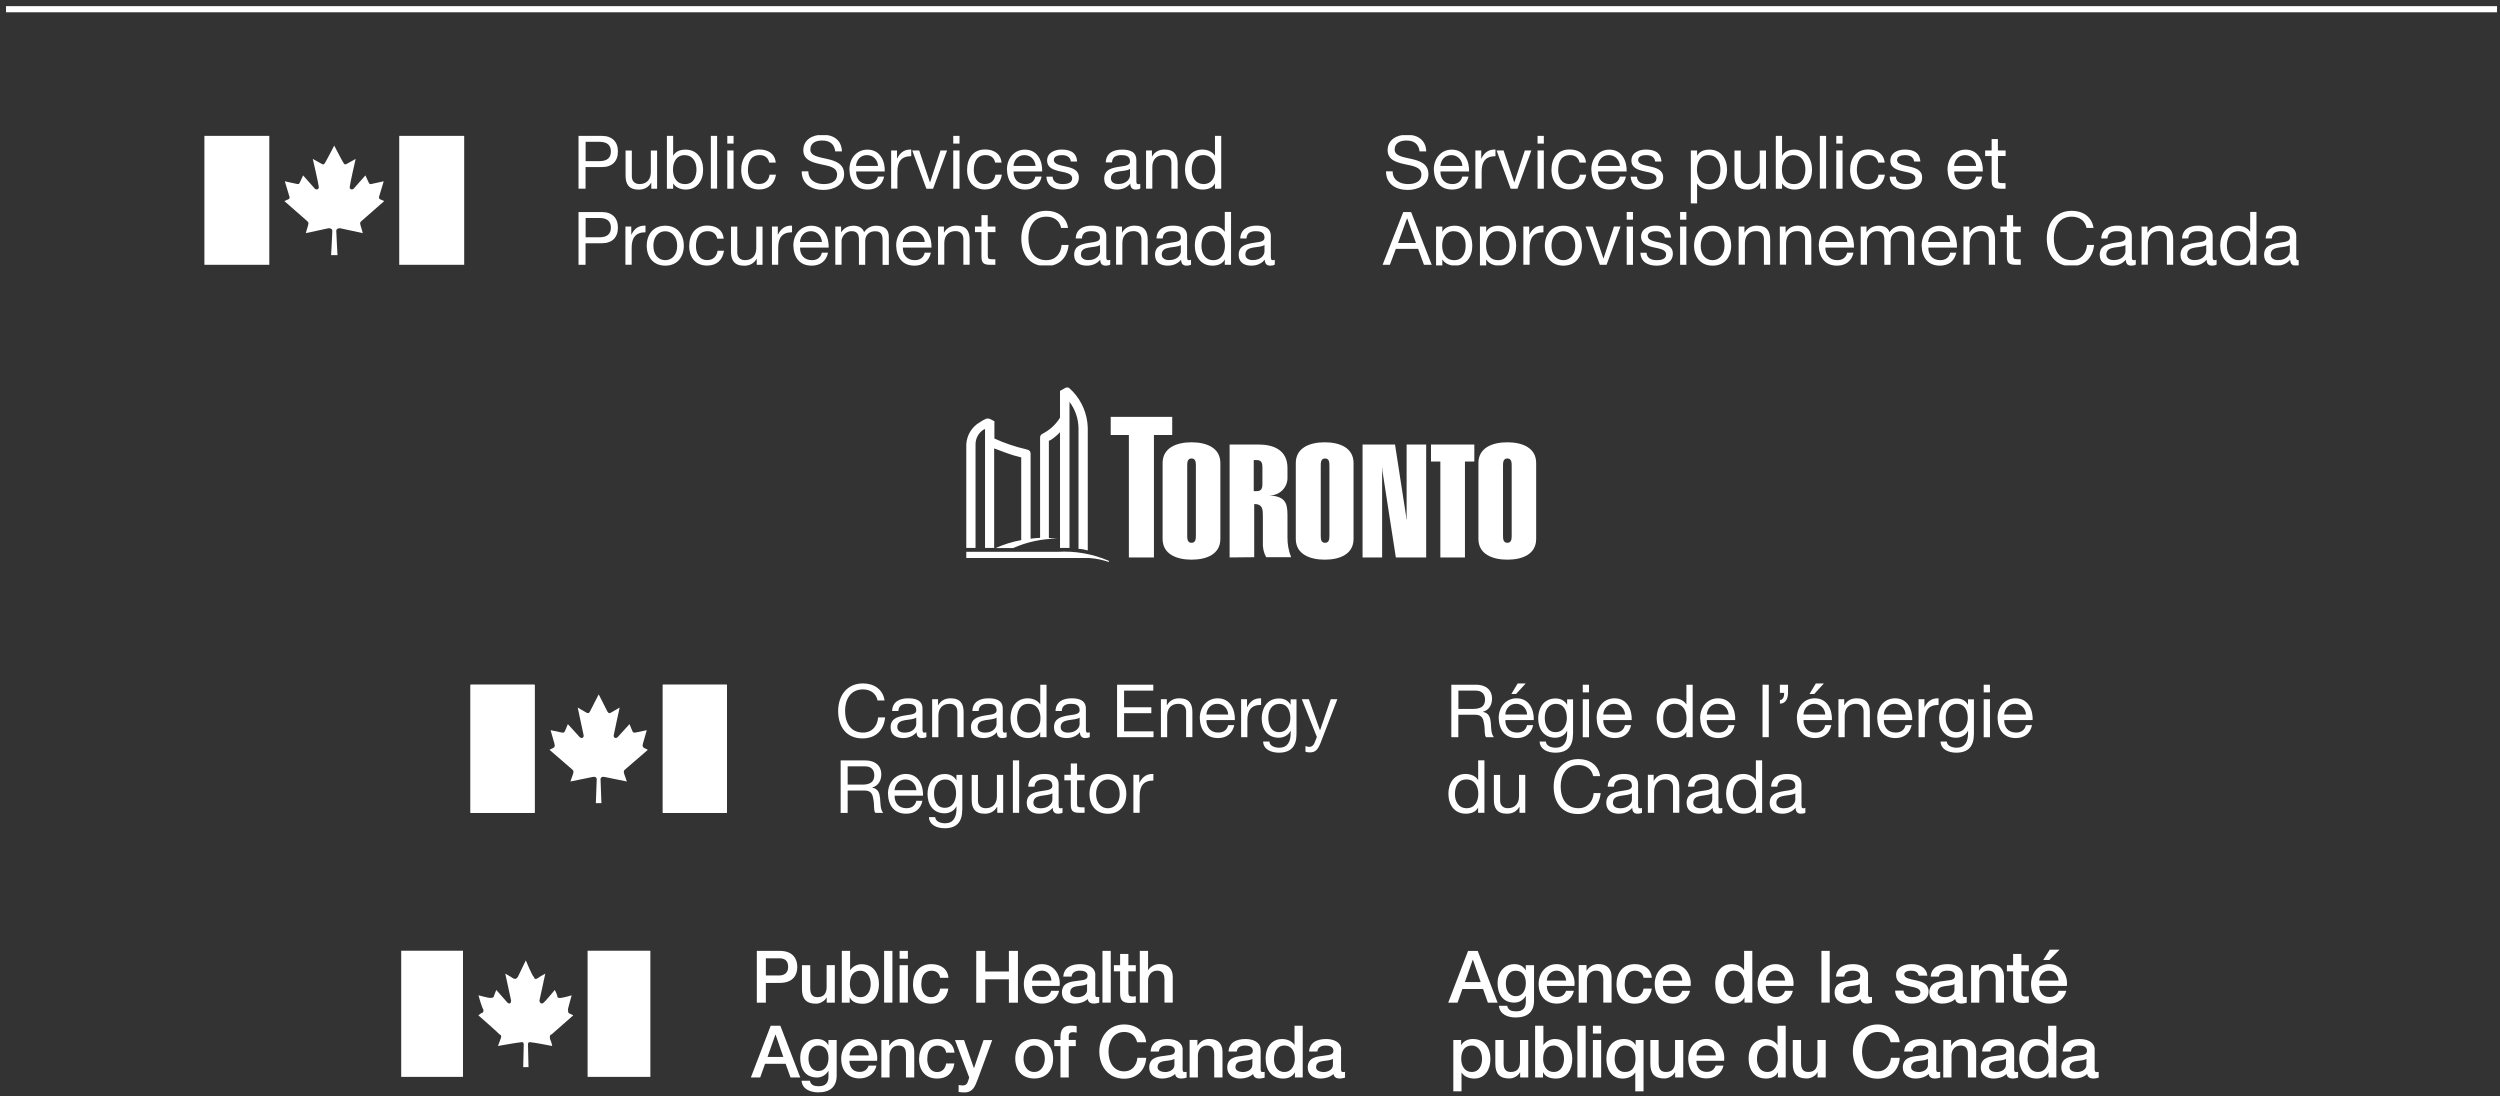 <svg fill="none" height="357" viewBox="0 0 814 357" width="814" xmlns="http://www.w3.org/2000/svg" xmlns:xlink="http://www.w3.org/1999/xlink"><rect x="0" y="0" width="814" height="357" fill="#333333" stroke="none"/><clipPath id="a"><path d="m66.554 44h681.892v42.422h-681.892z"/></clipPath><path d="m1.965 3h811.07" stroke="#fff" stroke-width="2"/><g fill="#fff"><g clip-path="url(#a)"><path clip-rule="evenodd" d="m108.834 47.383s-2.616 5.056-2.968 5.559c-.352.704-.704.704-1.233.352-.704-.352-2.792-1.559-2.792-1.559s1.937 8.351 1.937 9.03c.176.704-.528 1.207-1.232.704-.176-.176-3.849-4.351-3.849-4.351s-.88 1.912-1.056 2.264c-.176.352-.352.679-.88.528-.704-.176-4.024-.88-4.024-.88s1.232 4.175 1.409 4.703c.176.428.352.88-.352 1.207l-1.207.528s7.168 6.263 7.345 6.439c.352.352.704.528.352 1.56-.352 1.056-.704 2.44-.704 2.44s6.64-1.409 7.344-1.585c.604-.075 1.283.176 1.283.88s-.402 7.873-.402 7.873h2.087s-.402-7.168-.402-7.873.654-.931 1.283-.88c.704.176 7.344 1.585 7.344 1.585s-.352-1.409-.704-2.44c-.352-1.056 0-1.232.352-1.56.176-.176 7.344-6.439 7.344-6.439l-1.232-.528c-.704-.352-.503-.805-.352-1.207.176-.528 1.408-4.703 1.408-4.703s-3.32.704-4.024.88c-.528.176-.704-.176-.88-.528s-1.057-2.264-1.057-2.264-3.672 4.175-3.848 4.351c-.704.528-1.409 0-1.233-.704 0-.704 1.912-9.03 1.912-9.03s-2.088 1.207-2.792 1.559c-.528.352-.88.352-1.232-.352-.352-.503-2.968-5.559-2.968-5.559" fill-rule="evenodd"/><path d="m87.682 44.239h-21.128v41.979h21.128z"/><path d="m151.14 44.239h-21.153v41.979h21.153z"/><path d="m462.199 49.27c-.277-2.465-1.912-3.521-4.251-3.521-1.912 0-3.848.704-3.848 2.943 0 2.113 2.741 2.44 5.508 3.068 2.742.629 5.483 1.585 5.483 4.955 0 3.647-3.571 5.131-6.715 5.131-3.849 0-7.093-1.886-7.093-6.062h2.163c0 2.893 2.414 4.15 5.005 4.15 2.063 0 4.351-.654 4.351-3.119 0-2.465-2.741-2.767-5.483-3.37-2.741-.604-5.508-1.409-5.508-4.553 0-3.496 3.094-5.03 6.238-5.03 3.521 0 6.187 1.66 6.338 5.433h-2.163z"/><path d="m478.145 57.494c-.553 2.742-2.54 4.226-5.332 4.226-3.974 0-5.835-2.742-5.961-6.54 0-3.723 2.465-6.464 5.835-6.464 4.402 0 5.76 4.125 5.634 7.118h-9.306c-.076 2.163 1.157 4.1 3.873 4.1 1.686 0 2.868-.83 3.22-2.44h2.012zm-1.987-3.471c-.1-1.962-1.559-3.521-3.597-3.521-2.138 0-3.42 1.61-3.571 3.521h7.143z"/><path d="m480.385 48.993h1.911v2.616h.051c.981-1.987 2.364-2.993 4.577-2.918v2.163c-3.295 0-4.502 1.886-4.502 5.03v5.534h-2.037z"/><path d="m494.092 61.443h-2.213l-4.603-12.45h2.288l3.471 10.363h.051l3.395-10.363h2.138z"/><path d="m502.67 46.754h-2.038v-2.515h2.038v2.49zm-2.038 2.239h2.038v12.45h-2.038z"/><path d="m514.316 52.992c-.302-1.56-1.384-2.49-3.094-2.49-2.968 0-3.874 2.339-3.874 4.854 0 2.289 1.032 4.553 3.622 4.553 1.987 0 3.144-1.157 3.421-3.043h2.088c-.453 3.043-2.365 4.829-5.484 4.829-3.798 0-5.835-2.641-5.835-6.364 0-3.723 1.912-6.665 5.886-6.665 2.817 0 5.081 1.333 5.357 4.276h-2.113z"/><path d="m529.406 57.494c-.553 2.742-2.515 4.226-5.307 4.226-3.974 0-5.861-2.742-5.961-6.54 0-3.723 2.465-6.464 5.86-6.464 4.402 0 5.76 4.125 5.634 7.118h-9.306c-.075 2.163 1.157 4.1 3.873 4.1 1.686 0 2.868-.83 3.22-2.44h2.012zm-1.962-3.471c-.101-1.962-1.559-3.521-3.597-3.521-2.138 0-3.42 1.61-3.571 3.521h7.143z"/><path d="m532.979 57.519c.075 1.836 1.66 2.415 3.345 2.415 1.283 0 3.018-.277 3.018-1.861s-2.012-1.861-4.074-2.314c-2.013-.453-4.075-1.132-4.075-3.521 0-2.515 2.465-3.546 4.653-3.546 2.742 0 4.93.855 5.106 3.899h-2.037c-.151-1.585-1.535-2.088-2.893-2.088-1.232 0-2.641.327-2.641 1.585 0 1.459 2.163 1.71 4.075 2.163 2.037.453 4.075 1.132 4.075 3.546 0 2.968-2.767 3.924-5.282 3.924-2.792 0-5.157-1.132-5.282-4.2h2.037z"/><path d="m550.534 48.993h2.038v1.685h.05c.679-1.383 2.264-1.962 3.974-1.962 3.823 0 5.735 3.043 5.735 6.54s-1.887 6.464-5.685 6.464c-1.283 0-3.119-.478-4.024-1.937h-.05v6.439h-2.038zm5.785 1.509c-2.741 0-3.798 2.364-3.798 4.704 0 2.465 1.107 4.729 3.924 4.729s3.723-2.389 3.723-4.804c0-2.415-1.208-4.603-3.849-4.603"/><path d="m575.033 61.443h-1.912v-1.962h-.05c-.881 1.534-2.264 2.264-4.05 2.264-3.27 0-4.276-1.887-4.276-4.553v-8.175h2.038v8.426c0 1.509.955 2.49 2.515 2.49 2.49 0 3.672-1.66 3.672-3.899v-7.018h2.037v12.45z"/><path d="m578.202 44.239h2.037v6.439h.05c.679-1.383 2.264-1.962 3.974-1.962 3.824 0 5.735 3.043 5.735 6.54s-1.886 6.464-5.684 6.464c-1.283 0-3.094-.478-4.025-1.937h-.05v1.66h-2.037zm5.785 6.263c-2.742 0-3.798 2.364-3.798 4.704 0 2.465 1.106 4.729 3.923 4.729 2.818 0 3.723-2.389 3.723-4.804 0-2.415-1.207-4.603-3.848-4.603"/><path d="m594.576 44.239h-2.037v17.179h2.037z"/><path d="m599.934 46.754h-2.037v-2.515h2.037v2.49zm-2.037 2.239h2.037v12.45h-2.037z"/><path d="m611.554 52.992c-.302-1.56-1.383-2.49-3.094-2.49-2.968 0-3.873 2.339-3.873 4.854 0 2.289 1.031 4.553 3.622 4.553 1.987 0 3.144-1.157 3.42-3.043h2.088c-.453 3.043-2.364 4.829-5.483 4.829-3.798 0-5.836-2.641-5.836-6.364 0-3.723 1.912-6.665 5.886-6.665 2.817 0 5.081 1.333 5.358 4.276h-2.113z"/><path d="m617.289 57.519c.075 1.836 1.66 2.415 3.345 2.415 1.283 0 3.018-.277 3.018-1.861s-2.012-1.861-4.075-2.314c-2.012-.453-4.074-1.132-4.074-3.521 0-2.515 2.49-3.546 4.653-3.546 2.742 0 4.93.855 5.106 3.899h-2.037c-.151-1.585-1.535-2.088-2.893-2.088-1.232 0-2.641.327-2.641 1.585 0 1.459 2.163 1.71 4.075 2.163 2.037.453 4.074 1.132 4.074 3.546 0 2.968-2.766 3.924-5.282 3.924-2.792 0-5.156-1.132-5.282-4.2h2.038z"/><path d="m645.383 57.494c-.553 2.742-2.54 4.226-5.307 4.226-3.974 0-5.86-2.742-5.961-6.54 0-3.723 2.465-6.464 5.861-6.464 4.401 0 5.76 4.125 5.634 7.118h-9.306c-.076 2.163 1.156 4.1 3.873 4.1 1.685 0 2.867-.83 3.219-2.44h2.013zm-1.961-3.471c-.101-1.962-1.56-3.521-3.597-3.521-2.138 0-3.421 1.61-3.572 3.521h7.143z"/><path d="m650.54 48.993h2.491v1.811h-2.491v7.722c0 .931.277 1.107 1.535 1.107h.93v1.811h-1.559c-2.113 0-2.968-.428-2.968-2.716v-7.923h-2.113v-1.811h2.113v-3.723h2.037v3.723z"/><path d="m456.917 69.039h2.541l6.715 17.179h-2.54l-1.886-5.181h-7.269l-1.937 5.181h-2.364l6.715-17.179zm-1.71 10.086h5.835l-2.867-8.024h-.05z"/><path d="m467.582 73.768h2.038v1.685h.05c.679-1.383 2.264-1.962 3.974-1.962 3.823 0 5.735 3.043 5.735 6.54s-1.887 6.464-5.685 6.464c-1.283 0-3.093-.478-4.024-1.962h-.05v6.439h-2.038zm5.785 1.509c-2.741 0-3.798 2.364-3.798 4.704 0 2.465 1.107 4.729 3.924 4.729s3.723-2.389 3.723-4.804c0-2.415-1.208-4.603-3.849-4.603"/><path d="m481.869 73.768h2.037v1.685h.05c.679-1.383 2.264-1.962 3.974-1.962 3.824 0 5.735 3.043 5.735 6.54s-1.886 6.464-5.684 6.464c-1.283 0-3.119-.478-4.025-1.962h-.05v6.439h-2.037zm5.785 1.509c-2.742 0-3.798 2.364-3.798 4.704 0 2.465 1.106 4.729 3.923 4.729 2.818 0 3.723-2.389 3.723-4.804 0-2.415-1.207-4.603-3.848-4.603"/><path d="m496.005 73.768h1.911v2.616h.051c.981-2.012 2.364-2.993 4.577-2.918v2.163c-3.294 0-4.502 1.886-4.502 5.03v5.534h-2.037v-12.45z"/><path d="m509.033 73.491c3.949 0 6.037 2.867 6.037 6.514s-2.088 6.489-6.037 6.489-6.036-2.867-6.036-6.489c0-3.622 2.087-6.514 6.036-6.514zm0 11.218c2.138 0 3.874-1.685 3.874-4.678s-1.736-4.729-3.874-4.729-3.873 1.685-3.873 4.729 1.735 4.678 3.873 4.678z"/><path d="m523.093 86.218h-2.188l-4.628-12.45h2.288l3.497 10.388h.05l3.396-10.388h2.137z"/><path d="m531.695 71.529h-2.037v-2.515h2.037zm-2.037 2.239h2.037v12.45h-2.037z"/><path d="m536.123 82.295c.075 1.836 1.66 2.415 3.345 2.415 1.283 0 3.018-.277 3.018-1.861s-2.012-1.861-4.075-2.314c-2.012-.453-4.074-1.132-4.074-3.521 0-2.49 2.465-3.546 4.653-3.546 2.742 0 4.93.88 5.106 3.899h-2.038c-.15-1.585-1.534-2.088-2.892-2.088-1.233 0-2.641.327-2.641 1.585 0 1.459 2.163 1.71 4.075 2.163 2.037.453 4.074 1.132 4.074 3.546 0 2.968-2.766 3.924-5.282 3.924-2.792 0-5.156-1.132-5.282-4.2h2.038z"/><path d="m549.076 71.529h-2.037v-2.515h2.037zm-2.037 2.239h2.037v12.45h-2.037z"/><path d="m557.628 73.491c3.949 0 6.036 2.867 6.036 6.514s-2.087 6.489-6.036 6.489-6.037-2.867-6.037-6.489c0-3.622 2.088-6.514 6.037-6.514zm0 11.218c2.138 0 3.873-1.685 3.873-4.678s-1.735-4.729-3.873-4.729-3.874 1.685-3.874 4.729 1.736 4.678 3.874 4.678z"/><path d="m566.079 73.768h1.911v1.962h.05c.856-1.534 2.264-2.264 4.05-2.264 3.27 0 4.276 1.886 4.276 4.553v8.175h-2.037v-8.426c0-1.509-.956-2.515-2.516-2.515-2.49 0-3.672 1.66-3.672 3.899v7.018h-2.037v-12.45z"/><path d="m579.484 73.768h1.912v1.962h.05c.855-1.534 2.264-2.264 4.05-2.264 3.27 0 4.276 1.886 4.276 4.553v8.175h-2.038v-8.426c0-1.509-.955-2.515-2.515-2.515-2.49 0-3.672 1.66-3.672 3.899v7.018h-2.037v-12.45z"/><path d="m603.481 82.269c-.554 2.742-2.541 4.226-5.333 4.226-3.974 0-5.835-2.742-5.961-6.54 0-3.723 2.465-6.464 5.836-6.464 4.401 0 5.759 4.125 5.634 7.118h-9.307c-.075 2.163 1.157 4.1 3.874 4.1 1.685 0 2.867-.83 3.219-2.44h2.013zm-1.987-3.471c-.101-1.962-1.56-3.521-3.597-3.521-2.138 0-3.421 1.61-3.572 3.521h7.143z"/><path d="m605.794 73.768h1.937v1.836h.05c.905-1.409 2.314-2.113 4.024-2.113 1.509 0 2.918.604 3.421 2.113.83-1.333 2.314-2.113 3.899-2.113 2.49 0 4.15 1.031 4.15 3.622v9.13h-2.038v-8.175c0-1.534-.402-2.767-2.414-2.767s-3.245 1.258-3.245 3.169v7.747h-2.037v-8.175c0-1.61-.503-2.767-2.339-2.767-2.44 0-3.32 2.239-3.32 3.169v7.747h-2.038v-12.45z"/><path d="m636.958 82.269c-.553 2.742-2.54 4.226-5.307 4.226-3.974 0-5.86-2.742-5.961-6.54 0-3.723 2.465-6.464 5.861-6.464 4.401 0 5.76 4.125 5.634 7.118h-9.307c-.075 2.163 1.157 4.1 3.874 4.1 1.685 0 2.867-.83 3.219-2.44h2.013zm-1.987-3.471c-.1-1.962-1.559-3.521-3.596-3.521-2.138 0-3.421 1.61-3.572 3.521h7.143z"/><path d="m639.272 73.768h1.937v1.962h.05c.881-1.534 2.264-2.264 4.05-2.264 3.27 0 4.276 1.886 4.276 4.553v8.175h-2.038v-8.426c0-1.509-.955-2.515-2.515-2.515-2.49 0-3.697 1.66-3.697 3.899v7.018h-2.038v-12.45z"/><path d="m655.495 73.768h2.465v1.811h-2.465v7.722c0 .931.277 1.107 1.535 1.107h.93v1.811h-1.559c-2.113 0-2.968-.428-2.968-2.716v-7.923h-2.113v-1.811h2.113v-3.723h2.037v3.723z"/><path d="m679.365 74.195c-.478-2.44-2.44-3.647-4.805-3.647-4.099 0-5.835 3.37-5.835 6.967 0 3.924 1.736 7.194 5.861 7.194 3.018 0 4.728-2.113 4.955-4.955h2.288c-.427 4.276-3.093 6.892-7.445 6.892-5.332 0-7.948-3.949-7.948-8.954s2.843-9.055 8.15-9.055c3.596 0 6.539 1.937 7.067 5.584h-2.288z"/><path d="m695.361 86.168c-.352.226-.83.327-1.459.327-1.056 0-1.735-.579-1.735-1.937-1.132 1.333-2.641 1.937-4.376 1.937-2.264 0-4.125-1.006-4.125-3.496 0-2.817 2.087-3.421 4.2-3.823 2.264-.428 4.2-.302 4.2-1.836 0-1.786-1.458-2.062-2.766-2.062-1.736 0-3.019.528-3.094 2.364h-2.037c.125-3.068 2.515-4.175 5.282-4.175 2.238 0 4.678.503 4.678 3.421v6.414c0 .956 0 1.409.654 1.409.176 0 .352 0 .629-.126v1.585zm-3.32-6.389c-.805.579-2.339.604-3.697.83-1.358.252-2.515.729-2.515 2.239 0 1.333 1.157 1.836 2.414 1.836 2.692 0 3.798-1.685 3.798-2.817z"/><path d="m697.272 73.768h1.937v1.962h.05c.855-1.534 2.264-2.264 4.05-2.264 3.27 0 4.276 1.886 4.276 4.553v8.175h-2.038v-8.426c0-1.509-.955-2.515-2.515-2.515-2.49 0-3.697 1.66-3.697 3.899v7.018h-2.038v-12.45z"/><path d="m721.671 86.168c-.352.226-.83.327-1.459.327-1.056 0-1.735-.579-1.735-1.937-1.132 1.333-2.641 1.937-4.377 1.937-2.263 0-4.125-1.006-4.125-3.496 0-2.817 2.088-3.421 4.201-3.823 2.264-.428 4.2-.302 4.2-1.836 0-1.786-1.459-2.062-2.767-2.062-1.735 0-3.018.528-3.093 2.364h-2.038c.126-3.068 2.49-4.175 5.282-4.175 2.239 0 4.679.503 4.679 3.421v6.414c0 .956 0 1.409.654 1.409.176 0 .352 0 .629-.126v1.585zm-3.32-6.389c-.805.579-2.339.604-3.697.83-1.359.252-2.516.729-2.516 2.239 0 1.333 1.157 1.836 2.415 1.836 2.691 0 3.798-1.685 3.798-2.817z"/><path d="m734.7 86.218h-2.037v-1.685h-.05c-.68 1.383-2.264 1.962-3.974 1.962-3.824 0-5.735-3.043-5.735-6.54 0-3.496 1.886-6.464 5.684-6.464 1.283 0 3.094.478 4.025 1.937h.05v-6.414h2.037v17.179zm-5.785-1.509c2.742 0 3.798-2.364 3.798-4.678 0-2.465-1.107-4.729-3.924-4.729s-3.722 2.389-3.722 4.804 1.207 4.603 3.848 4.603z"/><path d="m748.886 86.168c-.352.226-.83.327-1.459.327-1.056 0-1.735-.579-1.735-1.937-1.132 1.333-2.641 1.937-4.377 1.937-2.264 0-4.125-1.006-4.125-3.496 0-2.817 2.088-3.421 4.201-3.823 2.263-.428 4.2-.302 4.2-1.836 0-1.786-1.459-2.062-2.767-2.062-1.735 0-3.018.528-3.093 2.364h-2.038c.126-3.068 2.49-4.175 5.282-4.175 2.239 0 4.679.503 4.679 3.421v6.414c0 .956 0 1.409.653 1.409.177 0 .353 0 .629-.126v1.585zm-3.32-6.389c-.805.579-2.339.604-3.698.83-1.358.252-2.515.729-2.515 2.239 0 1.333 1.157 1.836 2.415 1.836 2.691 0 3.798-1.685 3.798-2.817z"/><path d="m188.391 44.239h7.521c3.42 0 5.282 1.912 5.282 5.081 0 3.169-1.862 5.106-5.282 5.081h-5.257v7.018h-2.289v-17.179zm2.289 8.225h4.477c2.566 0 3.748-1.107 3.748-3.144 0-2.037-1.182-3.144-3.748-3.144h-4.477v6.313z"/><path d="m213.971 61.443h-1.912v-1.962h-.05c-.855 1.534-2.264 2.264-4.05 2.264-3.269 0-4.275-1.887-4.275-4.553v-8.175h2.037v8.426c0 1.509.956 2.49 2.515 2.49 2.49 0 3.672-1.66 3.672-3.899v-7.018h2.038v12.45z"/><path d="m217.14 44.239h2.037v6.439h.051c.679-1.383 2.263-1.962 3.974-1.962 3.823 0 5.734 3.043 5.734 6.54s-1.886 6.464-5.684 6.464c-1.283 0-3.119-.478-4.024-1.937h-.051v1.66h-2.037zm5.785 6.263c-2.742 0-3.798 2.364-3.798 4.704 0 2.465 1.107 4.729 3.924 4.729s3.722-2.389 3.722-4.804c0-2.415-1.207-4.603-3.848-4.603"/><path d="m233.49 44.239h-2.037v17.179h2.037z"/><path d="m238.846 46.754h-2.037v-2.515h2.037v2.49zm-2.037 2.239h2.037v12.45h-2.037z"/><path d="m250.467 52.992c-.302-1.56-1.408-2.49-3.068-2.49-2.968 0-3.874 2.339-3.874 4.854 0 2.289 1.031 4.553 3.622 4.553 1.962 0 3.144-1.157 3.421-3.043h2.087c-.452 3.043-2.364 4.829-5.483 4.829-3.798 0-5.835-2.641-5.835-6.364 0-3.723 1.937-6.665 5.886-6.665 2.817 0 5.08 1.333 5.357 4.276h-2.113z"/><path d="m271.948 49.27c-.277-2.465-1.912-3.521-4.251-3.521-1.911 0-3.848.704-3.848 2.943 0 2.113 2.741 2.44 5.508 3.068 2.742.629 5.483 1.585 5.483 4.955 0 3.647-3.596 5.131-6.715 5.131-3.849 0-7.093-1.886-7.093-6.062h2.163c0 2.893 2.414 4.15 5.005 4.15 2.063 0 4.351-.654 4.351-3.119 0-2.465-2.741-2.767-5.483-3.37-2.741-.604-5.508-1.409-5.508-4.553 0-3.496 3.119-5.03 6.238-5.03 3.521 0 6.187 1.66 6.338 5.433h-2.163z"/><path d="m287.868 57.494c-.553 2.742-2.54 4.226-5.332 4.226-3.974 0-5.861-2.742-5.961-6.54 0-3.723 2.465-6.464 5.86-6.464 4.402 0 5.76 4.125 5.634 7.118h-9.306c-.075 2.163 1.157 4.1 3.873 4.1 1.686 0 2.868-.83 3.22-2.44zm-1.987-3.471c-.101-1.962-1.559-3.521-3.597-3.521-2.138 0-3.42 1.61-3.571 3.521h7.143z"/><path d="m290.132 48.993h1.937v2.616h.05c.981-1.987 2.365-2.993 4.578-2.918v2.163c-3.295 0-4.502 1.886-4.502 5.03v5.534h-2.038v-12.425z"/><path d="m303.816 61.443h-2.188l-4.603-12.45h2.264l3.496 10.363h.05l3.396-10.363h2.138z"/><path d="m312.417 46.754h-2.037v-2.515h2.037v2.49zm-2.037 2.239h2.037v12.45h-2.037z"/><path d="m324.039 52.992c-.302-1.56-1.384-2.49-3.094-2.49-2.968 0-3.873 2.339-3.873 4.854 0 2.289 1.031 4.553 3.621 4.553 1.962 0 3.145-1.157 3.421-3.043h2.088c-.453 3.043-2.364 4.829-5.483 4.829-3.798 0-5.836-2.641-5.836-6.364 0-3.723 1.937-6.665 5.861-6.665 2.817 0 5.081 1.333 5.357 4.276h-2.113z"/><path d="m339.154 57.494c-.553 2.742-2.54 4.226-5.332 4.226-3.974 0-5.835-2.742-5.961-6.54 0-3.723 2.465-6.464 5.835-6.464 4.402 0 5.76 4.125 5.634 7.118h-9.306c-.076 2.163 1.157 4.1 3.873 4.1 1.686 0 2.868-.83 3.22-2.44zm-1.987-3.471c-.1-1.962-1.559-3.521-3.597-3.521-2.138 0-3.42 1.61-3.571 3.521h7.143z"/><path d="m342.726 57.519c.076 1.836 1.66 2.415 3.346 2.415 1.282 0 3.018-.277 3.018-1.861s-2.012-1.861-4.075-2.314c-2.012-.453-4.075-1.132-4.075-3.521 0-2.515 2.491-3.546 4.654-3.546 2.741 0 4.93.855 5.106 3.899h-2.038c-.151-1.585-1.534-2.088-2.892-2.088-1.233 0-2.641.327-2.641 1.585 0 1.459 2.163 1.71 4.074 2.163 2.038.453 4.075 1.132 4.075 3.546 0 2.968-2.767 3.924-5.282 3.924-2.792 0-5.156-1.132-5.282-4.2h2.037z"/><path d="m371.224 61.393c-.352.226-.805.327-1.459.327-1.056 0-1.735-.579-1.735-1.937-1.132 1.333-2.641 1.937-4.377 1.937-2.263 0-4.125-1.006-4.125-3.496 0-2.817 2.088-3.421 4.226-3.823 2.264-.428 4.175-.302 4.175-1.836 0-1.786-1.459-2.062-2.767-2.062-1.735 0-2.993.528-3.093 2.364h-2.038c.126-3.068 2.516-4.15 5.282-4.15 2.239 0 4.679.503 4.679 3.421v6.414c0 .956 0 1.409.654 1.409.176 0 .352 0 .628-.126v1.585zm-3.32-6.389c-.805.579-2.339.604-3.697.83-1.359.252-2.49.729-2.49 2.239 0 1.358 1.157 1.836 2.414 1.836 2.691 0 3.798-1.685 3.798-2.817v-2.088z"/><path d="m373.135 48.993h1.937v1.962h.05c.855-1.534 2.264-2.264 4.05-2.264 3.269 0 4.275 1.886 4.275 4.553v8.175h-2.037v-8.426c0-1.509-.956-2.49-2.54-2.49-2.49 0-3.673 1.66-3.673 3.899v7.018h-2.037v-12.425z"/><path d="m397.633 61.443h-2.037v-1.685h-.051c-.679 1.383-2.263 1.962-3.974 1.962-3.823 0-5.735-3.043-5.735-6.54 0-3.496 1.887-6.489 5.685-6.489 1.283 0 3.094.478 4.024 1.962h.051v-6.414h2.037v17.179zm-5.76-1.509c2.742 0 3.798-2.364 3.798-4.704 0-2.465-1.107-4.729-3.924-4.729s-3.722 2.389-3.722 4.804 1.207 4.603 3.848 4.603"/><path d="m188.391 69.039h7.521c3.42 0 5.282 1.911 5.282 5.081s-1.862 5.106-5.282 5.081h-5.257v7.018h-2.289v-17.179zm2.289 8.225h4.477c2.566 0 3.748-1.107 3.748-3.144 0-2.037-1.182-3.144-3.748-3.144h-4.477v6.313z"/><path d="m203.609 73.768h1.936v2.616h.051c.981-2.012 2.364-2.993 4.577-2.918v2.163c-3.295 0-4.502 1.886-4.502 5.03v5.534h-2.037v-12.45z"/><path d="m216.613 73.491c3.949 0 6.036 2.867 6.036 6.514s-2.087 6.489-6.036 6.489-6.037-2.867-6.037-6.489c0-3.622 2.088-6.514 6.037-6.514zm0 11.218c2.138 0 3.873-1.685 3.873-4.678s-1.735-4.729-3.873-4.729-3.874 1.685-3.874 4.729 1.736 4.678 3.874 4.678z"/><path d="m233.54 77.767c-.302-1.559-1.408-2.49-3.068-2.49-2.968 0-3.874 2.339-3.874 4.854 0 2.289 1.031 4.553 3.622 4.553 1.962 0 3.144-1.157 3.421-3.043h2.087c-.452 3.043-2.364 4.829-5.483 4.829-3.798 0-5.835-2.641-5.835-6.364 0-3.723 1.937-6.665 5.86-6.665 2.817 0 5.081 1.333 5.358 4.276h-2.113z"/><path d="m248.304 86.218h-1.912v-1.962h-.05c-.855 1.534-2.264 2.264-4.05 2.264-3.27 0-4.276-1.886-4.276-4.553v-8.175h2.038v8.426c0 1.509.955 2.49 2.515 2.49 2.49 0 3.672-1.66 3.672-3.899v-7.018h2.038v12.45z"/><path d="m251.322 73.768h1.937v2.616h.05c.981-2.012 2.365-2.993 4.578-2.918v2.163c-3.295 0-4.502 1.886-4.502 5.03v5.534h-2.038v-12.45z"/><path d="m269.608 82.269c-.553 2.742-2.541 4.226-5.332 4.226-3.975 0-5.861-2.742-5.962-6.54 0-3.723 2.465-6.464 5.861-6.464 4.402 0 5.76 4.125 5.634 7.118h-9.306c-.076 2.163 1.157 4.1 3.873 4.1 1.685 0 2.868-.83 3.22-2.44zm-1.987-3.471c-.101-1.962-1.56-3.521-3.597-3.521-2.138 0-3.421 1.61-3.572 3.521h7.144z"/><path d="m271.923 73.768h1.937v1.836h.05c.905-1.409 2.314-2.113 4.024-2.113 1.509 0 2.918.604 3.421 2.113.855-1.333 2.314-2.113 3.899-2.113 2.49 0 4.15 1.031 4.15 3.622v9.13h-2.038v-8.175c0-1.534-.402-2.767-2.414-2.767s-3.245 1.258-3.245 3.169v7.747h-2.037v-8.175c0-1.61-.503-2.767-2.339-2.767-2.44 0-3.321 2.239-3.321 3.169v7.747h-2.037v-12.45z"/><path d="m303.086 82.269c-.553 2.742-2.541 4.226-5.332 4.226-3.974 0-5.861-2.742-5.962-6.54 0-3.723 2.465-6.464 5.861-6.464 4.402 0 5.76 4.125 5.634 7.118h-9.306c-.076 2.163 1.157 4.1 3.873 4.1 1.685 0 2.868-.83 3.22-2.44zm-1.987-3.471c-.101-1.962-1.56-3.521-3.597-3.521-2.138 0-3.421 1.61-3.572 3.521h7.144z"/><path d="m305.399 73.768h1.937v1.962h.05c.881-1.534 2.264-2.264 4.05-2.264 3.27 0 4.276 1.886 4.276 4.553v8.175h-2.038v-8.426c0-1.509-.956-2.515-2.54-2.515-2.49 0-3.672 1.66-3.672 3.899v7.018h-2.038v-12.45z"/><path d="m321.624 73.768h2.49v1.811h-2.49v7.722c0 .931.252 1.107 1.534 1.107h.931v1.811h-1.56c-2.112 0-2.967-.428-2.967-2.716v-7.923h-2.113v-1.811h2.113v-3.723h2.037v3.723z"/><path d="m345.493 74.195c-.478-2.44-2.44-3.647-4.805-3.647-4.099 0-5.835 3.37-5.835 6.967 0 3.924 1.736 7.194 5.835 7.194 3.019 0 4.754-2.113 4.955-4.955h2.289c-.427 4.276-3.119 6.892-7.445 6.892-5.332 0-7.948-3.949-7.948-8.954s2.842-9.055 8.149-9.055c3.597 0 6.54 1.937 7.068 5.584h-2.289z"/><path d="m361.465 86.168c-.378.226-.83.327-1.484.327-1.057 0-1.736-.579-1.736-1.937-1.132 1.333-2.641 1.937-4.376 1.937-2.264 0-4.125-1.006-4.125-3.496 0-2.817 2.087-3.421 4.225-3.823 2.264-.428 4.176-.302 4.176-1.836 0-1.786-1.459-2.062-2.767-2.062-1.736 0-2.993.528-3.094 2.364h-2.037c.125-3.068 2.515-4.175 5.282-4.175 2.238 0 4.678.503 4.678 3.421v6.414c0 .956 0 1.409.654 1.409.176 0 .352 0 .629-.126v1.585zm-3.32-6.389c-.805.579-2.34.604-3.698.83-1.358.252-2.49.729-2.49 2.239 0 1.333 1.157 1.836 2.415 1.836 2.691 0 3.798-1.685 3.798-2.817v-2.088z"/><path d="m363.376 73.768h1.937v1.962h.05c.856-1.534 2.264-2.264 4.05-2.264 3.27 0 4.276 1.886 4.276 4.553v8.175h-2.037v-8.426c0-1.509-.956-2.515-2.541-2.515-2.465 0-3.672 1.66-3.672 3.899v7.018h-2.037v-12.45z"/><path d="m387.799 86.168c-.353.226-.83.327-1.484.327-1.057 0-1.736-.579-1.736-1.937-1.132 1.333-2.641 1.937-4.376 1.937-2.264 0-4.125-1.006-4.125-3.496 0-2.817 2.087-3.421 4.2-3.823 2.264-.428 4.201-.302 4.201-1.836 0-1.786-1.459-2.062-2.767-2.062-1.736 0-3.019.528-3.119 2.364h-2.037c.125-3.068 2.515-4.175 5.282-4.175 2.238 0 4.678.503 4.678 3.421v6.414c0 .956 0 1.409.654 1.409.176 0 .352 0 .629-.126zm-3.32-6.389c-.805.579-2.34.604-3.698.83-1.358.252-2.515.729-2.515 2.239 0 1.333 1.157 1.836 2.415 1.836 2.691 0 3.798-1.685 3.798-2.817z"/><path d="m400.827 86.218h-2.037v-1.685h-.05c-.68 1.383-2.264 1.962-3.975 1.962-3.823 0-5.734-3.043-5.734-6.54 0-3.496 1.886-6.464 5.684-6.464 1.283 0 3.094.478 4.025 1.937h.05v-6.414h2.037v17.179zm-5.785-1.509c2.742 0 3.798-2.364 3.798-4.678 0-2.465-1.107-4.729-3.924-4.729s-3.722 2.389-3.722 4.804 1.207 4.603 3.848 4.603z"/><path d="m415.013 86.168c-.352.226-.805.327-1.459.327-1.056 0-1.735-.579-1.735-1.937-1.132 1.333-2.641 1.937-4.377 1.937-2.263 0-4.125-1.006-4.125-3.496 0-2.817 2.088-3.421 4.226-3.823 2.264-.428 4.175-.302 4.175-1.836 0-1.786-1.459-2.062-2.766-2.062-1.736 0-2.994.528-3.094 2.364h-2.038c.126-3.068 2.516-4.175 5.282-4.175 2.239 0 4.679.503 4.679 3.421v6.414c0 .956 0 1.409.654 1.409.176 0 .352 0 .629-.126v1.585zm-3.32-6.389c-.805.579-2.339.604-3.697.83-1.359.252-2.49.729-2.49 2.239 0 1.333 1.157 1.836 2.414 1.836 2.692 0 3.798-1.685 3.798-2.817v-2.088z"/></g><path d="m378.546 150.761c0-4.92 4.462-6.75 9.42-6.75 4.959 0 9.383 1.83 9.383 6.75v24.716c0 4.958-4.462 6.75-9.383 6.75-4.92 0-9.42-1.83-9.42-6.75zm10.832.954c0-1.03 0-2.441-1.412-2.441-1.411 0-1.411 1.411-1.411 2.441v22.579c0 1.03 0 2.441 1.411 2.441 1.412 0 1.412-1.411 1.412-2.441zm10.984 29.788v-36.768h9.421c4.92 0 9.421 1.831 9.421 7.628v2.899c.046.817-.083 1.634-.38 2.396-.296.763-.752 1.453-1.338 2.024-.585.571-1.287 1.01-2.056 1.287-.77.277-1.59.386-2.405.319 5.034.267 6.179 2.022 6.179 6.255v7.323c-.041 2.243.361 4.473 1.182 6.56h-8.124c-.796-1.457-1.166-3.109-1.068-4.767v-8.429c0-2.289 0-4.119-2.822-4.119v17.315zm7.857-21.588h.954c1.296 0 1.868-.572 1.868-2.326v-5.455c0-1.754-.572-2.326-1.868-2.326h-.954zm13.693-9.154c0-4.92 4.462-6.75 9.42-6.75 4.959 0 9.383 1.83 9.383 6.75v24.716c0 4.958-4.463 6.75-9.383 6.75s-9.42-1.83-9.42-6.75zm10.946.954c0-1.03 0-2.441-1.411-2.441s-1.411 1.411-1.411 2.441v22.579c0 1.03 0 2.441 1.411 2.441s1.411-1.411 1.411-2.441zm10.794 29.788v-36.768h10.565l3.623 23.419.038.877h.115v-24.296h6.369v36.768h-9.878l-4.348-28.072-.039-1.03h-.076v29.102zm37.721-30.742c0-4.92 4.462-6.75 9.42-6.75 4.959 0 9.383 1.83 9.383 6.75v24.716c0 4.958-4.462 6.75-9.383 6.75-4.92 0-9.42-1.83-9.42-6.75zm10.832.954c0-1.03 0-2.441-1.412-2.441-1.411 0-1.411 1.411-1.411 2.441v22.579c0 1.03 0 2.441 1.411 2.441 1.412 0 1.412-1.411 1.412-2.441zm-12.167-6.98h-14.112v5.531h3.051v31.237h8.01v-31.237h3.051zm-98.365-9.001h-20.024v5.912h5.912v39.857h8.162v-39.857h5.95zm-20.634 47.104v-.229c-5.273-2.281-11.009-3.287-16.744-2.937h-29.673v2.021h40.048c2.171.15 4.312.586 6.369 1.297m-11.823-55.609-1.183-1.106c-.175-.074-.363-.113-.553-.113s-.378.039-.553.113l-1.792.992v8.734c-1.375 2.234-3.343 4.042-5.683 5.225-.263.113-.483.307-.628.555-.144.247-.205.534-.173.818v32.534c-1.183 0-3.09.267-3.09.267v-27.537c0-1.03-.457-1.335-1.411-1.564-3.566-.822-7.041-1.997-10.374-3.509v-5.645l-1.526-.763c-.42-.145-.877-.145-1.297 0-.648.31-1.273.667-1.868 1.068-1.304.743-2.397 1.804-3.178 3.085s-1.223 2.74-1.285 4.238v33.64h3.013v-33.64c-.022-1.019.232-2.025.736-2.912.503-.886 1.238-1.62 2.125-2.122h.229v38.674h2.975v-32.419c2.364.877 3.814 1.487 6.369 2.288l2.441.649v26.927c-2.879.524-5.683 1.395-8.353 2.593h5.721c4.525-2.017 9.425-3.057 14.379-3.051l-2.746-.229v-31.733h.305c1.225-.746 2.342-1.657 3.319-2.708v37.683h3.089v-47.561c1.856 2.452 2.885 5.43 2.937 8.505v39.361c.915 0 2.059.229 3.013.496v-39.933c-.124-4.443-1.89-8.683-4.958-11.9z"/><path d="m472.575 222.941h8.033c3.208 0 5.2 1.748 5.2 4.47 0 2.058-.907 3.762-2.965 4.338v.044c1.991.376 2.39 1.837 2.567 3.519.132 1.681.044 3.54.995 4.713h-2.544c-.642-.686-.288-2.545-.62-4.205-.243-1.681-.642-3.098-2.855-3.098h-5.554v7.303h-2.28v-17.084zm7.015 7.878c2.124 0 3.939-.553 3.939-3.031 0-1.682-.908-2.922-3.032-2.922h-5.643v5.953z"/><path d="m499.196 236.108c-.554 2.722-2.523 4.205-5.289 4.205-3.939 0-5.82-2.722-5.931-6.506 0-3.718 2.434-6.44 5.82-6.44 4.382 0 5.709 4.094 5.599 7.082h-9.25c-.067 2.146 1.15 4.072 3.85 4.072 1.682 0 2.855-.819 3.209-2.413h2.014zm-1.97-3.452c-.088-1.947-1.549-3.496-3.563-3.496-2.124 0-3.408 1.593-3.54 3.496zm-3.076-10.113h2.611l-3.142 3.43h-1.527z"/><path d="m512.164 238.985c0 4.028-1.837 6.086-5.732 6.086-2.323 0-5.001-.93-5.134-3.629h2.036c.089 1.482 1.859 2.013 3.209 2.013 2.656 0 3.718-1.903 3.718-4.691v-.819h-.044c-.664 1.505-2.302 2.257-3.851 2.257-3.696 0-5.532-2.899-5.532-6.262 0-2.921 1.438-6.528 5.709-6.528 1.549 0 2.943.686 3.696 2.058h.022v-1.771h1.925v11.308zm-2.014-5.377c0-2.169-.951-4.426-3.518-4.426s-3.652 2.124-3.652 4.492c0 2.235.819 4.714 3.497 4.714 2.677 0 3.695-2.457 3.695-4.78"/><path d="m517.386 225.442h-2.036v-2.501h2.036v2.479zm-2.036 2.235h2.036v12.37h-2.036v-12.392z"/><path d="m531.084 236.108c-.553 2.722-2.501 4.205-5.289 4.205-3.939 0-5.82-2.722-5.931-6.506 0-3.718 2.434-6.44 5.82-6.44 4.382 0 5.732 4.094 5.599 7.081h-9.25c-.066 2.147 1.151 4.072 3.85 4.072 1.682 0 2.833-.819 3.209-2.412h2.014zm-1.97-3.452c-.088-1.947-1.549-3.496-3.563-3.496-2.124 0-3.407 1.593-3.54 3.496z"/><path d="m551.111 240.025h-2.036v-1.682h-.044c-.664 1.372-2.258 1.97-3.939 1.97-3.807 0-5.688-3.01-5.688-6.506 0-3.497 1.859-6.44 5.643-6.44 1.262 0 3.098.487 4.006 1.947h.044v-6.373h2.036v17.084zm-5.754-1.505c2.722 0 3.784-2.345 3.784-4.669 0-2.434-1.106-4.691-3.895-4.691-2.788 0-3.717 2.367-3.717 4.779 0 2.413 1.195 4.581 3.828 4.581z"/><path d="m564.788 236.108c-.553 2.722-2.501 4.205-5.289 4.205-3.939 0-5.82-2.722-5.931-6.506 0-3.718 2.435-6.44 5.82-6.44 4.382 0 5.732 4.094 5.599 7.081h-9.272c-.066 2.147 1.151 4.072 3.85 4.072 1.682 0 2.855-.819 3.209-2.412zm-1.947-3.452c-.089-1.947-1.55-3.496-3.563-3.496-2.125 0-3.408 1.593-3.541 3.496z"/><path d="m575.917 222.941h-2.035v17.084h2.035z"/><path d="m579.524 222.941h2.656v2.656c0 1.881-.797 3.518-2.634 3.518v-1.195c1.085 0 1.394-1.217 1.394-2.323h-1.416z"/><path d="m596.277 236.108c-.553 2.722-2.501 4.205-5.289 4.205-3.939 0-5.82-2.722-5.931-6.506 0-3.718 2.435-6.44 5.82-6.44 4.382 0 5.71 4.094 5.599 7.082h-9.25c-.066 2.146 1.151 4.072 3.851 4.072 1.681 0 2.854-.819 3.208-2.413h2.014zm-1.97-3.452c-.088-1.947-1.549-3.496-3.562-3.496-2.125 0-3.408 1.593-3.541 3.496zm-3.076-10.113h2.612l-3.143 3.43h-1.527z"/><path d="m598.578 227.655h1.903v1.969h.045c.863-1.527 2.257-2.257 4.027-2.257 3.253 0 4.271 1.859 4.271 4.514v8.122h-2.036v-8.365c0-1.505-.951-2.478-2.501-2.478-2.456 0-3.651 1.659-3.651 3.872v6.993h-2.036v-12.37z"/><path d="m622.433 236.108c-.553 2.722-2.501 4.205-5.289 4.205-3.939 0-5.82-2.722-5.931-6.506 0-3.718 2.435-6.44 5.82-6.44 4.382 0 5.71 4.094 5.599 7.081h-9.25c-.066 2.147 1.151 4.072 3.851 4.072 1.681 0 2.854-.819 3.208-2.412h2.014zm-1.97-3.452c-.088-1.947-1.549-3.496-3.562-3.496-2.125 0-3.408 1.593-3.541 3.496z"/><path d="m624.668 227.655h1.925v2.611h.044c.996-1.992 2.346-2.965 4.559-2.899v2.147c-3.275 0-4.47 1.859-4.47 5.001v5.51h-2.036v-12.37z"/><path d="m642.704 238.985c0 4.028-1.837 6.086-5.754 6.086-2.323 0-5.001-.93-5.112-3.629h2.036c.089 1.482 1.859 2.013 3.209 2.013 2.655 0 3.718-1.903 3.718-4.691v-.819h-.045c-.664 1.505-2.301 2.257-3.85 2.257-3.696 0-5.532-2.899-5.532-6.262 0-2.921 1.438-6.528 5.709-6.528 1.549 0 2.943.686 3.673 2.058h.022v-1.771h1.926v11.308zm-2.014-5.377c0-2.169-.952-4.426-3.519-4.426s-3.651 2.124-3.651 4.492c0 2.235.819 4.714 3.497 4.714 2.677 0 3.695-2.457 3.695-4.78"/><path d="m647.926 225.442h-2.036v-2.501h2.036v2.479zm-2.036 2.235h2.036v12.37h-2.036v-12.392z"/><path d="m661.625 236.108c-.553 2.722-2.501 4.205-5.289 4.205-3.939 0-5.82-2.722-5.931-6.506 0-3.718 2.435-6.44 5.82-6.44 4.382 0 5.732 4.094 5.599 7.081h-9.25c-.066 2.147 1.151 4.072 3.85 4.072 1.682 0 2.855-.819 3.209-2.412h2.014zm-1.97-3.452c-.088-1.947-1.549-3.496-3.562-3.496-2.125 0-3.408 1.593-3.541 3.496z"/><path d="m483.306 264.655h-2.036v-1.681h-.044c-.664 1.372-2.257 1.969-3.939 1.969-3.806 0-5.687-3.009-5.687-6.506 0-3.496 1.858-6.439 5.643-6.439 1.261 0 3.098.464 4.005 1.947h.044v-6.373h2.036v17.083zm-5.754-1.504c2.722 0 3.784-2.346 3.784-4.67 0-2.434-1.106-4.691-3.894-4.691-2.789 0-3.718 2.368-3.718 4.78s1.195 4.581 3.828 4.581z"/><path d="m496.673 264.655h-1.926v-1.969h-.044c-.863 1.527-2.257 2.257-4.028 2.257-3.253 0-4.27-1.859-4.27-4.514v-8.122h2.035v8.365c0 1.505.952 2.479 2.501 2.479 2.456 0 3.651-1.66 3.651-3.873v-6.993h2.036v12.37z"/><path d="m518.735 252.727c-.464-2.412-2.412-3.629-4.78-3.629-4.071 0-5.798 3.342-5.798 6.905 0 3.894 1.727 7.147 5.798 7.147 2.988 0 4.714-2.102 4.935-4.935h2.28c-.421 4.249-3.076 6.838-7.392 6.838-5.311 0-7.9-3.916-7.9-8.896 0-4.979 2.833-9.006 8.077-9.006 3.563 0 6.506 1.925 7.037 5.554h-2.279z"/><path d="m534.647 264.611c-.354.222-.819.332-1.46.332-1.063 0-1.727-.575-1.727-1.925-1.128 1.306-2.633 1.925-4.359 1.925-2.235 0-4.094-1.018-4.094-3.474 0-2.788 2.08-3.408 4.183-3.806 2.235-.443 4.16-.288 4.16-1.815 0-1.77-1.461-2.058-2.744-2.058-1.726 0-2.988.531-3.098 2.346h-2.036c.11-3.076 2.478-4.138 5.244-4.138 2.236 0 4.648.508 4.648 3.407v6.374c0 .951 0 1.394.641 1.394.177 0 .354-.022.62-.111v1.571zm-3.297-6.329c-.797.576-2.324.598-3.696.841-1.328.244-2.478.708-2.478 2.235 0 1.328 1.15 1.815 2.39 1.815 2.677 0 3.784-1.682 3.784-2.788v-2.081z"/><path d="m536.528 252.285h1.903v1.97h.044c.863-1.527 2.257-2.257 4.028-2.257 3.253 0 4.271 1.858 4.271 4.514v8.121h-2.036v-8.365c0-1.504-.952-2.478-2.501-2.478-2.456 0-3.651 1.66-3.651 3.873v6.992h-2.036v-12.37z"/><path d="m560.803 264.611c-.354.222-.819.332-1.46.332-1.063 0-1.727-.575-1.727-1.925-1.128 1.306-2.633 1.925-4.359 1.925-2.235 0-4.094-1.018-4.094-3.474 0-2.788 2.08-3.408 4.183-3.806 2.257-.443 4.16-.288 4.16-1.815 0-1.77-1.461-2.058-2.744-2.058-1.726 0-2.988.531-3.098 2.346h-2.036c.11-3.076 2.478-4.138 5.244-4.138 2.236 0 4.648.508 4.648 3.407v6.374c0 .951 0 1.394.641 1.394.155 0 .354-.022.62-.111v1.571zm-3.297-6.329c-.797.576-2.324.598-3.696.841-1.328.244-2.478.708-2.478 2.235 0 1.328 1.151 1.815 2.39 1.815 2.677 0 3.784-1.682 3.784-2.788v-2.081z"/><path d="m573.749 264.655h-2.035v-1.681h-.045c-.664 1.372-2.257 1.969-3.961 1.969-3.806 0-5.687-3.009-5.687-6.506 0-3.496 1.859-6.439 5.643-6.439 1.261 0 3.076.464 4.005 1.947h.045v-6.373h2.035zm-5.731-1.504c2.722 0 3.784-2.346 3.784-4.67 0-2.434-1.106-4.691-3.895-4.691-2.788 0-3.695 2.368-3.695 4.78s1.195 4.581 3.828 4.581"/><path d="m587.846 264.611c-.354.222-.819.332-1.461.332-1.062 0-1.726-.575-1.726-1.925-1.128 1.306-2.633 1.925-4.359 1.925-2.235 0-4.094-1.018-4.094-3.474 0-2.788 2.08-3.408 4.182-3.806 2.257-.443 4.161-.288 4.161-1.815 0-1.77-1.461-2.058-2.744-2.058-1.727 0-2.988.531-3.099 2.346h-2.035c.132-3.076 2.478-4.138 5.244-4.138 2.235 0 4.647.508 4.647 3.407v6.374c0 .951 0 1.394.642 1.394.155 0 .354-.022.62-.111v1.571zm-3.297-6.329c-.797.576-2.324.598-3.696.841-1.328.244-2.478.708-2.478 2.235 0 1.328 1.15 1.815 2.389 1.815 2.678 0 3.785-1.682 3.785-2.788v-2.081z"/><path d="m285.737 228.098c-.487-2.412-2.412-3.63-4.78-3.63-4.072 0-5.798 3.342-5.798 6.905 0 3.895 1.726 7.148 5.82 7.148 2.988 0 4.714-2.103 4.935-4.935h2.279c-.442 4.249-3.076 6.838-7.391 6.838-5.311 0-7.9-3.917-7.9-8.896s2.832-9.007 8.077-9.007c3.563 0 6.506 1.903 7.037 5.555h-2.279z"/><path d="m301.625 239.981c-.354.221-.819.332-1.46.332-1.04 0-1.727-.576-1.727-1.903-1.128 1.305-2.633 1.903-4.359 1.903-2.235 0-4.094-1.018-4.094-3.475 0-2.81 2.08-3.385 4.183-3.806 2.257-.42 4.16-.288 4.16-1.814 0-1.771-1.461-2.058-2.744-2.058-1.726 0-2.988.531-3.076 2.345h-2.036c.111-3.054 2.478-4.138 5.245-4.138 2.235 0 4.647.509 4.647 3.408v6.373c0 .952 0 1.394.642 1.394.177 0 .354-.022.619-.11v1.571zm-3.297-6.329c-.797.575-2.324.597-3.696.841-1.328.243-2.478.708-2.478 2.235 0 1.35 1.15 1.814 2.39 1.814 2.677 0 3.784-1.681 3.784-2.81z"/><path d="m303.528 227.655h1.903v1.969h.044c.863-1.527 2.258-2.257 4.028-2.257 3.253 0 4.249 1.859 4.249 4.514v8.122h-2.036v-8.365c0-1.505-.952-2.478-2.523-2.478-2.456 0-3.651 1.659-3.651 3.872v6.993h-2.036v-12.37z"/><path d="m327.781 239.981c-.354.221-.819.332-1.46.332-1.04 0-1.726-.576-1.726-1.903-1.129 1.305-2.634 1.903-4.36 1.903-2.235 0-4.094-1.018-4.094-3.475 0-2.81 2.08-3.385 4.183-3.806 2.257-.42 4.16-.288 4.16-1.814 0-1.771-1.461-2.058-2.744-2.058-1.726 0-2.988.531-3.098 2.345h-2.036c.11-3.054 2.478-4.138 5.244-4.138 2.236 0 4.648.509 4.648 3.408v6.373c0 .952 0 1.394.641 1.394.177 0 .354-.022.62-.11v1.571zm-3.297-6.329c-.797.575-2.324.597-3.696.841-1.35.243-2.478.708-2.478 2.235 0 1.35 1.151 1.814 2.39 1.814 2.677 0 3.784-1.681 3.784-2.81z"/><path d="m340.727 240.025h-2.035v-1.682h-.045c-.664 1.372-2.257 1.97-3.939 1.97-3.806 0-5.687-3.01-5.687-6.506 0-3.497 1.859-6.44 5.643-6.44 1.261 0 3.076.487 4.005 1.947h.045v-6.373h2.036v17.084zm-5.731-1.505c2.722 0 3.784-2.345 3.784-4.669 0-2.434-1.106-4.691-3.895-4.691-2.788 0-3.717 2.367-3.717 4.779 0 2.413 1.195 4.581 3.828 4.581z"/><path d="m354.824 239.981c-.354.221-.819.332-1.461.332-1.04 0-1.726-.576-1.726-1.903-1.128 1.305-2.633 1.903-4.359 1.903-2.235 0-4.094-1.018-4.094-3.475 0-2.81 2.08-3.385 4.182-3.806 2.257-.42 4.161-.288 4.161-1.814 0-1.771-1.461-2.058-2.744-2.058-1.727 0-2.988.531-3.076 2.345h-2.036c.11-3.054 2.478-4.138 5.244-4.138 2.235 0 4.647.509 4.647 3.408v6.373c0 .952 0 1.394.642 1.394.177 0 .354-.022.62-.11v1.571zm-3.297-6.329c-.797.575-2.324.597-3.696.841-1.328.243-2.478.708-2.478 2.235 0 1.35 1.15 1.814 2.389 1.814 2.678 0 3.785-1.681 3.785-2.81z"/><path d="m363.721 222.941h11.795v1.925h-9.516v5.422h8.874v1.925h-8.874v5.909h9.582v1.903h-11.861z"/><path d="m378.015 227.655h1.903v1.969h.044c.863-1.527 2.257-2.257 4.028-2.257 3.253 0 4.249 1.859 4.249 4.514v8.122h-2.036v-8.365c0-1.505-.952-2.478-2.523-2.478-2.456 0-3.651 1.659-3.651 3.872v6.993h-2.036v-12.37z"/><path d="m401.871 236.108c-.553 2.722-2.501 4.205-5.289 4.205-3.939 0-5.82-2.722-5.931-6.506 0-3.718 2.435-6.44 5.82-6.44 4.382 0 5.71 4.094 5.599 7.081h-9.25c-.066 2.147 1.151 4.072 3.851 4.072 1.681 0 2.854-.819 3.208-2.412h2.014zm-1.97-3.452c-.088-1.947-1.549-3.496-3.562-3.496-2.125 0-3.408 1.593-3.541 3.496z"/><path d="m404.106 227.655h1.925v2.611h.044c.974-1.992 2.346-2.965 4.537-2.899v2.147c-3.275 0-4.47 1.859-4.47 5.001v5.51h-2.036z"/><path d="m422.142 238.985c0 4.028-1.837 6.086-5.754 6.086-2.323 0-5.001-.93-5.112-3.629h2.036c.089 1.482 1.859 2.013 3.209 2.013 2.655 0 3.718-1.903 3.718-4.691v-.819h-.045c-.664 1.505-2.301 2.257-3.85 2.257-3.696 0-5.532-2.899-5.532-6.262 0-2.921 1.438-6.528 5.709-6.528 1.549 0 2.943.686 3.673 2.058h.022v-1.771h1.926v11.308zm-2.014-5.377c0-2.169-.952-4.426-3.519-4.426s-3.651 2.124-3.651 4.492c0 2.235.819 4.714 3.496 4.714 2.678 0 3.696-2.457 3.696-4.78"/><path d="m430.063 241.685c-.93 2.412-1.77 3.297-3.585 3.297-.487 0-.952-.044-1.416-.221v-1.859c.376.111.796.288 1.195.288.841 0 1.283-.399 1.682-1.129l.84-2.102-4.912-12.304h2.301l3.607 10.113h.044l3.475-10.113h2.146z"/><path d="m273.719 247.593h8.033c3.209 0 5.201 1.749 5.201 4.471 0 2.058-.908 3.762-2.966 4.337v.044c1.992.376 2.39 1.837 2.567 3.519.155 1.682.044 3.54 1.018 4.713h-2.545c-.641-.686-.287-2.545-.619-4.204-.244-1.682-.642-3.076-2.855-3.076h-5.554v7.302h-2.28v-17.083zm7.015 7.878c2.125 0 3.939-.553 3.939-3.031 0-1.682-.907-2.921-3.031-2.921h-5.643v5.952z"/><path d="m300.342 260.739c-.554 2.721-2.523 4.204-5.289 4.204-3.939 0-5.82-2.722-5.931-6.506 0-3.695 2.434-6.439 5.82-6.439 4.382 0 5.709 4.093 5.599 7.081h-9.25c-.067 2.146 1.15 4.072 3.85 4.072 1.682 0 2.855-.819 3.209-2.412h2.014zm-1.97-3.453c-.088-1.947-1.549-3.496-3.563-3.496-2.124 0-3.385 1.593-3.54 3.496z"/><path d="m313.309 263.615c0 4.028-1.837 6.063-5.732 6.063-2.323 0-5.001-.929-5.112-3.629h2.036c.089 1.483 1.859 2.014 3.209 2.014 2.655 0 3.718-1.903 3.718-4.691v-.819h-.045c-.664 1.505-2.301 2.257-3.85 2.257-3.696 0-5.533-2.899-5.533-6.263 0-2.921 1.439-6.528 5.71-6.528 1.549 0 2.943.686 3.695 2.058h.023v-1.77h1.903v11.308zm-2.014-5.377c0-2.169-.952-4.426-3.519-4.426s-3.651 2.124-3.651 4.492c0 2.235.819 4.714 3.496 4.714 2.678 0 3.674-2.457 3.674-4.78z"/><path d="m326.609 264.655h-1.903v-1.969h-.044c-.863 1.527-2.257 2.257-4.028 2.257-3.253 0-4.249-1.859-4.249-4.514v-8.122h2.036v8.365c0 1.505.952 2.479 2.523 2.479 2.456 0 3.651-1.66 3.651-3.873v-6.993h2.036v12.37z"/><path d="m331.832 247.572h-2.036v17.083h2.036z"/><path d="m345.95 264.611c-.354.222-.819.332-1.46.332-1.041 0-1.727-.575-1.727-1.925-1.128 1.306-2.633 1.925-4.359 1.925-2.235 0-4.094-1.018-4.094-3.474 0-2.788 2.08-3.408 4.183-3.806 2.257-.443 4.16-.288 4.16-1.815 0-1.77-1.461-2.058-2.744-2.058-1.726 0-2.988.531-3.076 2.346h-2.036c.111-3.076 2.478-4.138 5.245-4.138 2.212 0 4.647.508 4.647 3.407v6.374c0 .951 0 1.394.641 1.394.177 0 .355-.022.62-.111v1.571zm-3.297-6.329c-.797.576-2.324.598-3.696.841-1.328.244-2.478.708-2.478 2.235 0 1.328 1.15 1.815 2.39 1.815 2.677 0 3.784-1.682 3.784-2.788v-2.081z"/><path d="m350.686 252.285h2.456v1.792h-2.456v7.679c0 .93.265 1.107 1.527 1.107h.929v1.792h-1.549c-2.102 0-2.943-.442-2.943-2.7v-7.878h-2.102v-1.792h2.102v-3.696h2.036z"/><path d="m360.732 252.019c3.917 0 5.997 2.855 5.997 6.484s-2.08 6.462-5.997 6.462-5.997-2.855-5.997-6.462 2.08-6.484 5.997-6.484zm0 11.153c2.125 0 3.851-1.681 3.851-4.669 0-2.987-1.726-4.691-3.851-4.691-2.124 0-3.85 1.682-3.85 4.691 0 3.01 1.726 4.669 3.85 4.669z"/><path d="m369.053 252.285h1.903v2.611h.044c.974-1.991 2.346-2.965 4.537-2.899v2.147c-3.276 0-4.471 1.859-4.471 5.001v5.51h-2.035v-12.37z"/><path d="m174.072 222.941h-20.868v41.736h20.868z"/><path d="m186.464 250.67-7.546-6.529 1.15-.575c.177-.089.288-.177.377-.288.265-.309.177-.73.11-1.04-.022-.11-1.283-4.492-1.283-4.492s3.563.752 3.784.797h.199.155c.31-.045.443-.288.575-.576.045-.088.908-2.191.908-2.191s3.828 4.205 3.85 4.227c.266.244.531.332.753.288.044 0 .088-.022.132-.044.288-.111.487-.443.399-.863-.067-.377-1.926-9.007-1.926-9.007s2.014 1.195 2.678 1.571c.332.199.575.266.775.244.221-.045.376-.222.553-.554.11-.177 2.832-5.554 2.832-5.554s2.722 5.377 2.811 5.554c.177.31.354.487.553.554.221.044.465-.045.775-.244.663-.376 2.677-1.571 2.677-1.571s-1.881 8.63-1.925 9.007c-.066.42.111.752.398.863.045 0 .089.044.133.044.221.022.487-.044.752-.288.023 0 3.851-4.227 3.851-4.227s.863 2.103.907 2.191c.111.288.266.531.576.576h.154.2c.221-.022 3.784-.797 3.784-.797s-1.262 4.382-1.284 4.492c-.066.31-.155.708.111 1.04.088.111.221.199.376.288l1.151.575s-7.458 6.462-7.546 6.529c-.222.199-.399.508-.155 1.305.066.177.863 2.479.863 2.479s-7.148-1.461-7.281-1.483c-.177-.044-.332-.044-.487-.044-.464.044-.796.31-.796.818 0 .709.288 7.746.288 7.746h-1.815s.288-7.037.288-7.746c0-.531-.332-.774-.797-.818-.155 0-.332 0-.487.044-.111.022-7.28 1.483-7.28 1.483s.796-2.302.863-2.479c.265-.797.066-1.084-.155-1.305"/><path d="m174.072 222.941h-20.868v41.736h20.868z"/><path d="m236.676 222.941h-20.868v41.736h20.868z"/><path d="m236.676 222.941h-20.868v41.736h20.868z"/><path d="m150.747 309.556h-20.113v41.075h20.113z"/><path d="m172.084 347.462s-.175-6.863-.175-7.387c0-.699.35-.848 1.023-.699.674 0 6.863 1.198 6.863 1.198s-.175-1.198-.699-2.246c-.175-1.197 0-1.372.524-1.547.175-.174 7.037-6.188 7.037-6.188l-1.372-.674c-.35-.175-.35-.873-.35-1.373 0-.174 1.198-4.466 1.198-4.466s-2.92.848-3.618.848c-.699 0-.849 0-1.023-.349 0-.699-.849-2.246-.849-2.246s-3.444 4.117-3.618 4.117c-.674.699-1.373 0-1.373-.673.175-.699 1.897-8.759 1.897-8.759s-1.897 1.023-2.57 1.547c-.525.349-1.024.174-1.198-.524-.524-.35-2.571-5.34-2.571-5.34s-2.395 4.99-2.57 5.34c-.524.674-.699.848-1.547.524-.699-.524-2.57-1.547-2.57-1.547s1.722 8.085 1.896 8.759c0 .673-.349 1.372-1.198.673l-3.618-4.117s-.674 1.547-.848 2.246c-.35.349-.699.349-1.198.349s-3.768-.848-3.768-.848 1.198 4.292 1.547 4.466c.175.524.175 1.198-.699 1.373l-.873.674s6.862 6.014 6.862 6.188c.35.175.874.35.35 1.547-.35 1.024-.849 2.246-.849 2.246s6.713-1.198 7.387-1.198c.698-.174 1.023 0 1.023.699 0 .524-.175 7.387-.175 7.387z"/><path d="m211.76 309.556h-20.437v41.075h20.437z"/><path d="m246.421 326.475h2.945v-6.438h4.491c4.817 0 5.74-3.094 5.74-5.19s-.923-5.241-5.74-5.241h-7.436zm2.945-14.448h4.367c1.547 0 2.894.574 2.894 2.795s-1.622 2.795-2.944 2.795h-4.317z"/><path d="m271.849 314.248h-2.695v7.087c0 1.896-.749 3.344-2.995 3.344-1.472 0-2.346-.774-2.346-2.92v-7.486h-2.695v7.736c0 3.194 1.373 4.791 4.542 4.791 1.348 0 2.82-.799 3.469-2.021h.05v1.696h2.645v-12.227z"/><path d="m274.12 326.475h2.545v-1.672h.05c.799 1.597 2.57 2.022 4.217 2.022 3.619 0 5.266-3.095 5.266-6.389 0-3.568-1.872-6.488-5.715-6.488-1.372 0-2.894.724-3.643 1.922h-.05v-6.264h-2.695v16.844zm9.383-6.089c0 2.122-.924 4.293-3.369 4.293-2.171 0-3.419-1.847-3.419-4.293 0-2.595 1.148-4.317 3.419-4.317s3.369 2.097 3.369 4.317z"/><path d="m290.565 309.606h-2.695v16.844h2.695z"/><path d="m292.911 312.152h2.695v-2.546h-2.695zm0 14.298h2.695v-12.177h-2.695v12.202z"/><path d="m308.807 318.34c-.25-2.994-2.67-4.417-5.515-4.417-4.018 0-6.014 2.87-6.014 6.563 0 3.694 2.096 6.314 5.914 6.314 3.144 0 5.116-1.747 5.59-4.916h-2.695c-.25 1.747-1.348 2.795-2.895 2.795-2.346 0-3.219-2.146-3.219-4.168 0-3.718 1.971-4.442 3.344-4.442 1.497 0 2.57.799 2.77 2.296h2.695z"/><path d="m317.865 326.475h2.944v-7.611h7.686v7.611h2.945v-16.869h-2.945v6.713h-7.686v-6.713h-2.944z"/><path d="m336.056 319.289c.075-1.822 1.348-3.244 3.219-3.244 1.872 0 2.97 1.547 3.07 3.244zm8.959 1.771c.449-3.668-1.897-7.137-5.765-7.137-3.643 0-5.889 2.97-5.889 6.439 0 3.743 2.146 6.413 5.964 6.413 2.67 0 4.941-1.497 5.515-4.168h-2.545c-.474 1.348-1.423 2.022-2.97 2.022-2.246 0-3.269-1.697-3.269-3.619h8.959z"/><path d="m356.643 317.467c0-2.57-2.495-3.544-4.891-3.544-2.695 0-5.365.924-5.54 4.068h2.695c.125-1.323 1.173-1.946 2.695-1.946 1.073 0 2.521.249 2.521 1.646 0 1.573-1.722 1.373-3.668 1.722-2.271.25-4.692.749-4.692 3.793 0 2.396 1.972 3.569 4.168 3.569 1.447 0 3.169-.449 4.217-1.497.199 1.097.998 1.497 2.071 1.497.449 0 1.298-.175 1.697-.3v-1.871c-.275.05-.499.05-.649.05-.499 0-.649-.25-.649-.924v-6.288zm-2.695 4.891c0 1.697-1.846 2.321-3.019 2.321-.949 0-2.471-.35-2.471-1.548 0-1.422 1.048-1.846 2.196-2.021 1.173-.199 2.471-.174 3.294-.723v2.021z"/><path d="m361.658 309.606h-2.695v16.844h2.695z"/><path d="m362.682 316.269h2.022v7.187c.05 2.021.574 3.119 3.368 3.119.599 0 1.148-.1 1.747-.149v-2.072c-.374.1-.748.1-1.123.1-1.197 0-1.297-.574-1.297-1.672v-6.513h2.42v-1.996h-2.42v-3.668h-2.695v3.668h-2.022z"/><path d="m371.117 326.475h2.695v-7.211c0-1.797 1.148-3.22 2.945-3.22 1.572 0 2.345.824 2.395 2.745v7.661h2.695v-8.384c0-2.745-1.672-4.168-4.317-4.168-1.597 0-2.994.824-3.668 1.947h-.05v-6.239h-2.695v16.844z"/><path d="m244.474 350.83h3.045l1.572-4.466h6.712l1.597 4.466h3.169l-6.488-16.844h-3.144zm7.985-13.949h.075l2.521 7.262h-5.141z"/><path d="m272.422 338.628h-2.695v1.672h-.05c-.674-1.373-2.071-1.996-3.618-1.996-3.469 0-5.515 2.819-5.515 6.113 0 3.494 1.597 6.414 5.49 6.414 1.497 0 2.894-.799 3.668-2.147h.05v1.872c0 2.021-.973 3.119-3.144 3.119-1.373 0-2.595-.274-2.92-1.796h-2.695c.225 2.844 2.995 3.793 5.44 3.793 3.843 0 5.989-1.822 5.989-5.49v-11.579zm-5.964 10.081c-2.246 0-3.219-2.021-3.219-4.042s.823-4.242 3.219-4.242 3.294 1.946 3.294 4.042-.898 4.242-3.294 4.242z"/><path d="m276.591 343.643c.075-1.821 1.348-3.244 3.219-3.244 1.872 0 2.97 1.548 3.069 3.244zm8.983 1.772c.45-3.668-1.921-7.137-5.764-7.137-3.643 0-5.914 2.97-5.914 6.439 0 3.768 2.146 6.413 5.964 6.413 2.67 0 4.941-1.498 5.515-4.168h-2.545c-.475 1.348-1.423 2.047-2.97 2.047-2.246 0-3.294-1.697-3.294-3.619h8.984z"/><path d="m286.946 350.83h2.695v-7.187c0-1.796 1.148-3.219 2.944-3.219 1.597 0 2.346.824 2.396 2.745v7.661h2.695v-8.384c0-2.745-1.672-4.168-4.317-4.168-1.597 0-2.994.824-3.793 2.171l-.05-.05v-1.796h-2.545v12.202z"/><path d="m310.779 342.72c-.275-2.994-2.671-4.416-5.515-4.416-4.018 0-6.014 2.869-6.014 6.562 0 3.694 2.096 6.314 5.914 6.314 3.144 0 5.09-1.747 5.59-4.916h-2.695c-.25 1.747-1.348 2.795-2.895 2.795-2.346 0-3.244-2.146-3.244-4.168 0-3.693 1.971-4.441 3.369-4.441 1.497 0 2.57.798 2.77 2.295h2.695z"/><path d="m315.593 350.781-.299.948c-.325 1.048-.649 1.697-1.897 1.697-.424 0-.848-.1-1.272-.15v2.271c.623.1 1.222.15 1.871.15 2.82 0 3.444-1.996 4.317-4.167l4.741-12.877h-2.819l-3.095 9.109h-.05l-3.194-9.109h-2.944l4.616 12.153z"/><path d="m336.73 351.155c3.918 0 6.163-2.695 6.163-6.438s-2.245-6.413-6.163-6.413-6.164 2.695-6.164 6.413 2.246 6.438 6.164 6.438zm0-2.121c-2.396 0-3.469-2.196-3.469-4.317s1.073-4.292 3.469-4.292c2.395 0 3.468 2.196 3.468 4.292s-1.073 4.317-3.468 4.317z"/><path d="m343.268 340.624h2.021v10.207h2.695v-10.207h2.296v-2.021h-2.296v-1.248c0-1.023.599-1.272 1.323-1.272.549 0 .898.05 1.248.149v-2.096c-.425-.124-1.048-.174-1.897-.174-1.747 0-3.369.524-3.369 3.643v1.023h-2.021v2.021z"/><path d="m373.187 339.327c-.349-3.643-3.344-5.74-7.162-5.764-5.04 0-8.085 4.017-8.085 8.833s3.02 8.834 8.085 8.834c4.093 0 6.938-2.795 7.187-6.812h-2.87c-.249 2.445-1.672 4.416-4.292 4.416-3.618 0-5.115-3.194-5.115-6.413s1.497-6.413 5.115-6.413c2.446 0 3.718 1.422 4.193 3.344h2.944z"/><path d="m385.089 341.847c0-2.57-2.495-3.543-4.891-3.543-2.695 0-5.365.923-5.565 4.067h2.695c.125-1.322 1.173-1.946 2.695-1.946 1.098 0 2.521.274 2.521 1.672 0 1.572-1.722 1.372-3.669 1.721-2.27.25-4.691.749-4.691 3.793 0 2.371 1.996 3.569 4.192 3.569 1.448 0 3.17-.449 4.218-1.497.199 1.098.998 1.497 2.071 1.497.449 0 1.297-.175 1.697-.3v-1.871c-.275.05-.499.05-.674.05-.499 0-.624-.25-.624-.924v-6.288zm-2.695 4.891c0 1.697-1.847 2.321-3.019 2.321-.949 0-2.471-.35-2.471-1.547 0-1.423 1.048-1.847 2.196-2.022 1.173-.199 2.47-.199 3.294-.723v1.996z"/><path d="m387.337 350.83h2.695v-7.187c0-1.796 1.148-3.219 2.945-3.219 1.572 0 2.346.824 2.371 2.745v7.661h2.695v-8.384c0-2.745-1.672-4.168-4.317-4.168-1.597 0-2.995.824-3.793 2.171l-.05-.05v-1.796h-2.546v12.202z"/><path d="m410.444 341.847c0-2.57-2.496-3.543-4.891-3.543-2.695 0-5.365.923-5.54 4.067h2.695c.125-1.322 1.173-1.946 2.695-1.946 1.073 0 2.521.274 2.521 1.672 0 1.572-1.722 1.372-3.644 1.721-2.271.25-4.691.749-4.691 3.793 0 2.371 1.971 3.569 4.192 3.569 1.447 0 3.169-.449 4.217-1.497.225 1.098.999 1.497 2.072 1.497.449 0 1.297-.175 1.696-.3v-1.871c-.274.05-.499.05-.673.05-.499 0-.624-.25-.624-.924v-6.288zm-2.695 4.891c0 1.697-1.847 2.321-3.02 2.321-.948 0-2.47-.35-2.47-1.547 0-1.423 1.048-1.847 2.196-2.022 1.173-.199 2.47-.199 3.319-.723v1.996z"/><path d="m424.193 333.986h-2.695v6.239h-.05c-.823-1.348-2.52-1.921-4.067-1.921-2.67 0-5.291 1.946-5.291 6.363 0 3.668 1.872 6.513 5.715 6.513 1.547 0 3.069-.599 3.768-1.997h.05v1.647h2.545v-16.844zm-9.383 10.88c0-2.196.899-4.441 3.419-4.441 2.071 0 3.369 1.597 3.369 4.292 0 2.121-1.023 4.317-3.419 4.317-2.395 0-3.369-2.071-3.369-4.168z"/><path d="m436.697 341.847c0-2.57-2.496-3.543-4.891-3.543-2.695 0-5.365.923-5.565 4.067h2.695c.125-1.322 1.198-1.946 2.695-1.946 1.098 0 2.52.274 2.52 1.672 0 1.572-1.721 1.372-3.668 1.721-2.271.25-4.691.749-4.691 3.793 0 2.371 1.971 3.569 4.167 3.569 1.447 0 3.169-.449 4.217-1.497.225 1.098.998 1.497 2.071 1.497.45 0 1.298-.175 1.697-.3v-1.871c-.274.05-.499.05-.673.05-.499 0-.624-.25-.624-.924v-6.288zm-2.695 4.891c0 1.697-1.847 2.321-3.02 2.321-.948 0-2.47-.35-2.47-1.547 0-1.423 1.048-1.847 2.196-2.022 1.173-.199 2.47-.199 3.294-.723v1.996z"/><path d="m471.532 326.475h3.044l1.572-4.467h6.738l1.572 4.467h3.169l-6.488-16.844h-3.144zm7.985-13.949h.075l2.521 7.237h-5.141z"/><path d="m499.48 314.273h-2.695v1.672h-.05c-.674-1.373-2.071-2.022-3.618-2.022-3.469 0-5.515 2.845-5.515 6.114 0 3.494 1.597 6.413 5.49 6.413 1.497 0 2.894-.798 3.668-2.146h.05v1.872c0 2.021-.973 3.119-3.144 3.119-1.373 0-2.596-.249-2.92-1.797h-2.695c.225 2.845 2.994 3.793 5.44 3.793 3.843 0 5.989-1.821 5.989-5.464zm-5.964 10.081c-2.246 0-3.219-2.021-3.219-4.042 0-2.022.823-4.243 3.219-4.243 2.395 0 3.294 1.947 3.294 4.043s-.899 4.242-3.294 4.242z"/><path d="m503.647 319.289c.075-1.822 1.348-3.244 3.219-3.244 1.872 0 2.97 1.547 3.07 3.244zm8.984 1.771c.449-3.668-1.922-7.137-5.765-7.137-3.643 0-5.889 2.97-5.889 6.439 0 3.743 2.146 6.413 5.964 6.413 2.67 0 4.941-1.497 5.515-4.168h-2.545c-.474 1.348-1.423 2.022-2.97 2.022-2.246 0-3.294-1.697-3.294-3.619h8.984z"/><path d="m514.002 326.475h2.695v-7.212c0-1.796 1.148-3.219 2.945-3.219 1.572 0 2.345.824 2.395 2.745v7.661h2.695v-8.384c0-2.745-1.672-4.168-4.317-4.168-1.597 0-2.994.824-3.793 2.171l-.05-.05v-1.796h-2.545v12.202z"/><path d="m537.835 318.34c-.25-2.994-2.67-4.417-5.49-4.417-4.018 0-6.014 2.87-6.014 6.563 0 3.694 2.096 6.314 5.914 6.314 3.144 0 5.091-1.747 5.59-4.916h-2.695c-.25 1.747-1.348 2.795-2.895 2.795-2.346 0-3.244-2.146-3.244-4.168 0-3.718 1.947-4.442 3.344-4.442 1.497 0 2.57.799 2.795 2.296h2.695z"/><path d="m541.477 319.289c.074-1.822 1.347-3.244 3.219-3.244 1.871 0 2.969 1.547 3.069 3.244zm8.983 1.771c.449-3.668-1.921-7.137-5.764-7.137-3.644 0-5.915 2.97-5.915 6.439 0 3.743 2.147 6.413 5.965 6.413 2.67 0 4.94-1.497 5.514-4.168h-2.545c-.474 1.348-1.422 2.022-2.969 2.022-2.246 0-3.294-1.697-3.294-3.619h8.983z"/><path d="m570.575 309.606h-2.695v6.239h-.05c-.824-1.348-2.521-1.922-4.068-1.922-2.67 0-5.29 1.947-5.29 6.364 0 3.668 1.871 6.513 5.714 6.513 1.548 0 3.07-.599 3.768-1.997h.05v1.647h2.546v-16.844zm-9.383 10.88c0-2.196.898-4.442 3.419-4.442 2.071 0 3.368 1.598 3.368 4.293 0 2.121-1.023 4.317-3.418 4.317-2.396 0-3.369-2.072-3.369-4.168z"/><path d="m574.942 319.289c.074-1.822 1.347-3.244 3.219-3.244 1.871 0 2.969 1.547 3.069 3.244zm8.983 1.771c.449-3.668-1.921-7.137-5.764-7.137-3.644 0-5.89 2.97-5.89 6.439 0 3.743 2.147 6.413 5.965 6.413 2.67 0 4.94-1.497 5.514-4.168h-2.545c-.474 1.348-1.422 2.022-2.969 2.022-2.246 0-3.294-1.697-3.294-3.619h8.983z"/><path d="m595.751 309.606h-2.695v16.844h2.695z"/><path d="m608.255 317.467c0-2.57-2.495-3.544-4.891-3.544-2.695 0-5.365.924-5.564 4.068h2.695c.124-1.323 1.172-1.946 2.695-1.946 1.073 0 2.52.249 2.52 1.646 0 1.573-1.722 1.373-3.668 1.722-2.271.25-4.692.749-4.692 3.793 0 2.396 1.972 3.569 4.193 3.569 1.447 0 3.169-.449 4.217-1.497.199 1.097.998 1.497 2.071 1.497.449 0 1.298-.175 1.697-.3v-1.871c-.275.05-.499.05-.649.05-.499 0-.649-.25-.649-.924v-6.288zm-2.695 4.891c0 1.697-1.846 2.321-3.019 2.321-.948 0-2.471-.35-2.471-1.548 0-1.422 1.048-1.846 2.196-2.021 1.173-.199 2.471-.174 3.294-.723v2.021z"/><path d="m617.063 322.533c.05 2.869 2.346 4.242 5.415 4.242 2.52 0 5.465-1.073 5.465-3.968 0-2.42-1.971-3.119-3.943-3.568-1.971-.45-3.967-.649-3.967-1.947 0-1.073 1.447-1.247 2.22-1.247 1.173 0 2.246.349 2.471 1.622h2.82c-.325-2.72-2.596-3.744-5.091-3.744-2.221 0-5.091.824-5.091 3.494 0 2.47 1.947 3.194 3.918 3.618 1.972.449 3.918.624 3.993 2.022.075 1.397-1.697 1.597-2.72 1.597-1.447 0-2.62-.574-2.77-2.121h-2.695z"/><path d="m639.072 317.467c0-2.57-2.496-3.544-4.891-3.544-2.695 0-5.365.924-5.54 4.068h2.695c.125-1.323 1.173-1.946 2.695-1.946 1.098 0 2.521.249 2.521 1.646 0 1.573-1.722 1.373-3.669 1.722-2.271.25-4.691.749-4.691 3.793 0 2.396 1.971 3.569 4.192 3.569 1.448 0 3.169-.449 4.217-1.497.2 1.097.999 1.497 2.072 1.497.449 0 1.297-.175 1.696-.3v-1.871c-.274.05-.499.05-.673.05-.499 0-.624-.25-.624-.924v-6.288zm-2.695 4.891c0 1.697-1.847 2.321-3.02 2.321-.948 0-2.47-.35-2.47-1.548 0-1.422 1.048-1.846 2.196-2.021 1.173-.199 2.47-.174 3.294-.723v2.021z"/><path d="m641.768 326.475h2.695v-7.212c0-1.796 1.148-3.219 2.944-3.219 1.573 0 2.346.824 2.396 2.745v7.661h2.695v-8.384c0-2.745-1.672-4.168-4.317-4.168-1.597 0-2.994.824-3.793 2.171l-.05-.05v-1.796h-2.545v12.202z"/><path d="m653.446 316.269h2.022v7.187c.05 2.021.574 3.119 3.368 3.119.599 0 1.148-.1 1.747-.149v-2.072c-.374.1-.748.1-1.123.1-1.198 0-1.297-.574-1.297-1.672v-6.513h2.42v-1.996h-2.42v-3.668h-2.695v3.668h-2.022z"/><path d="m663.978 319.289c.075-1.822 1.347-3.244 3.219-3.244 1.871 0 2.969 1.547 3.069 3.244zm8.983 1.771c.449-3.668-1.921-7.136-5.764-7.136-3.644 0-5.889 2.969-5.889 6.438 0 3.743 2.146 6.413 5.964 6.413 2.67 0 4.941-1.497 5.514-4.167h-2.545c-.474 1.347-1.422 2.021-2.969 2.021-2.246 0-3.294-1.697-3.294-3.619h8.983zm-7.686-8.484h1.972l3.344-3.369h-3.195z"/><path d="m473.177 355.347h2.695v-6.089h.05c.848 1.348 2.52 1.922 4.092 1.922 3.618 0 5.265-3.094 5.265-6.388 0-3.569-1.871-6.488-5.714-6.488-1.547 0-3.019.598-3.768 1.971h-.05v-1.647h-2.545v16.719zm9.382-10.605c0 2.121-.923 4.292-3.368 4.292-2.171 0-3.419-1.847-3.419-4.292 0-2.596 1.148-4.317 3.419-4.317 2.27 0 3.368 2.096 3.368 4.317z"/><path d="m497.607 338.628h-2.695v7.087c0 1.897-.749 3.319-2.995 3.319-1.472 0-2.345-.774-2.345-2.92v-7.486h-2.695v7.736c0 3.194 1.372 4.791 4.566 4.791 1.348 0 2.82-.799 3.469-2.021h.05v1.697h2.645z"/><path d="m499.855 350.83h2.545v-1.671h.05c.799 1.622 2.57 2.021 4.217 2.021 3.619 0 5.266-3.094 5.266-6.388 0-3.569-1.872-6.488-5.715-6.488-1.372 0-2.895.723-3.643 1.921h-.05v-6.239h-2.695v16.869zm9.383-6.088c0 2.121-.924 4.292-3.369 4.292-2.171 0-3.419-1.847-3.419-4.292 0-2.596 1.148-4.317 3.419-4.317s3.369 2.096 3.369 4.317z"/><path d="m516.298 333.986h-2.695v16.844h2.695z"/><path d="m518.645 336.532h2.695v-2.546h-2.695zm0 14.298h2.695v-12.202h-2.695z"/><path d="m535.114 338.628h-2.545v1.647h-.05c-.749-1.397-2.221-1.971-3.768-1.971-3.843 0-5.715 2.919-5.715 6.488 0 3.294 1.647 6.388 5.265 6.388 1.548 0 3.22-.574 4.093-1.922h.05v6.089h2.695v-16.719zm-9.383 6.114c0-2.221 1.148-4.317 3.369-4.317s3.419 1.672 3.419 4.317-1.073 4.292-3.419 4.292c-2.446 0-3.369-2.171-3.369-4.292z"/><path d="m548.091 338.628h-2.695v7.087c0 1.897-.749 3.319-2.995 3.319-1.472 0-2.346-.774-2.346-2.92v-7.486h-2.695v7.736c0 3.194 1.373 4.791 4.542 4.791 1.347 0 2.82-.799 3.469-2.021h.049v1.697h2.646v-12.203z"/><path d="m552.382 343.643c.074-1.821 1.347-3.244 3.219-3.244 1.871 0 2.969 1.548 3.069 3.244zm8.983 1.772c.449-3.668-1.921-7.137-5.764-7.137-3.644 0-5.914 2.97-5.914 6.439 0 3.768 2.146 6.413 5.964 6.413 2.67 0 4.94-1.498 5.514-4.168h-2.545c-.474 1.348-1.422 2.047-2.969 2.047-2.246 0-3.294-1.697-3.294-3.619h8.983z"/><path d="m581.452 333.986h-2.695v6.239h-.05c-.823-1.348-2.52-1.921-4.067-1.921-2.67 0-5.29 1.946-5.29 6.363 0 3.668 1.871 6.513 5.714 6.513 1.547 0 3.069-.599 3.768-1.997h.05v1.647h2.545v-16.844zm-9.382 10.88c0-2.196.898-4.441 3.418-4.441 2.072 0 3.369 1.597 3.369 4.292 0 2.121-1.023 4.317-3.419 4.317-2.395 0-3.368-2.071-3.368-4.168z"/><path d="m594.455 338.628h-2.695v7.087c0 1.897-.749 3.319-2.994 3.319-1.473 0-2.346-.774-2.346-2.92v-7.486h-2.695v7.736c0 3.194 1.372 4.791 4.566 4.791 1.348 0 2.82-.799 3.469-2.021h.05v1.697h2.645z"/><path d="m618.535 339.327c-.349-3.643-3.344-5.74-7.162-5.764-5.065 0-8.085 4.017-8.085 8.833s3.02 8.834 8.085 8.834c4.093 0 6.938-2.795 7.187-6.812h-2.87c-.249 2.445-1.671 4.416-4.292 4.416-3.618 0-5.115-3.194-5.115-6.413s1.522-6.413 5.115-6.413c2.446 0 3.719 1.422 4.193 3.344h2.944z"/><path d="m630.438 341.847c0-2.57-2.495-3.543-4.891-3.543-2.695 0-5.365.923-5.539 4.067h2.695c.124-1.322 1.172-1.946 2.695-1.946 1.098 0 2.52.274 2.52 1.672 0 1.572-1.722 1.372-3.668 1.721-2.271.25-4.692.749-4.692 3.793 0 2.371 1.972 3.569 4.193 3.569 1.447 0 3.169-.449 4.217-1.497.2 1.098.998 1.497 2.071 1.497.449 0 1.298-.175 1.697-.3v-1.871c-.275.05-.499.05-.674.05-.499 0-.624-.25-.624-.924zm-2.695 4.891c0 1.697-1.846 2.321-3.019 2.321-.948 0-2.471-.35-2.471-1.547 0-1.423 1.048-1.847 2.196-2.022 1.173-.199 2.471-.199 3.294-.723v1.996z"/><path d="m632.71 350.83h2.695v-7.187c0-1.796 1.148-3.219 2.945-3.219 1.572 0 2.346.824 2.395 2.745v7.661h2.695v-8.384c0-2.745-1.671-4.168-4.317-4.168-1.597 0-2.994.824-3.793 2.171l-.05-.05v-1.796h-2.545v12.202z"/><path d="m655.816 341.847c0-2.57-2.496-3.543-4.891-3.543-2.696 0-5.366.923-5.54 4.067h2.695c.125-1.322 1.173-1.946 2.695-1.946 1.073 0 2.52.274 2.52 1.672 0 1.572-1.722 1.372-3.668 1.721-2.271.25-4.691.749-4.691 3.793 0 2.371 1.971 3.569 4.167 3.569 1.447 0 3.169-.449 4.217-1.497.225 1.098.998 1.497 2.071 1.497.449 0 1.298-.175 1.697-.3v-1.871c-.274.05-.499.05-.649.05-.499 0-.623-.25-.623-.924zm-2.696 4.891c0 1.697-1.846 2.321-3.019 2.321-.948 0-2.47-.35-2.47-1.547 0-1.423 1.048-1.847 2.196-2.022 1.172-.199 2.47-.199 3.318-.723v1.996z"/><path d="m669.567 333.986h-2.695v6.239h-.05c-.823-1.348-2.52-1.921-4.067-1.921-2.67 0-5.29 1.946-5.29 6.363 0 3.668 1.871 6.513 5.714 6.513 1.547 0 3.069-.599 3.768-1.997h.05v1.647h2.545v-16.844zm-9.382 10.88c0-2.196.898-4.441 3.418-4.441 2.071 0 3.369 1.597 3.369 4.292 0 2.121-1.023 4.317-3.419 4.317-2.395 0-3.368-2.071-3.368-4.168z"/><path d="m682.045 341.847c0-2.57-2.496-3.543-4.891-3.543-2.695 0-5.365.923-5.54 4.067h2.695c.125-1.322 1.173-1.946 2.695-1.946 1.098 0 2.52.274 2.52 1.672 0 1.572-1.721 1.372-3.668 1.721-2.271.25-4.691.749-4.691 3.793 0 2.371 1.971 3.569 4.192 3.569 1.447 0 3.169-.449 4.217-1.497.225 1.098.998 1.497 2.071 1.497.45 0 1.298-.175 1.697-.3v-1.871c-.274.05-.499.05-.673.05-.499 0-.649-.25-.649-.924v-6.288zm-2.695 4.891c0 1.697-1.847 2.321-3.02 2.321-.948 0-2.47-.35-2.47-1.547 0-1.423 1.048-1.847 2.196-2.022 1.173-.199 2.47-.199 3.294-.723v1.996z"/></g></svg>